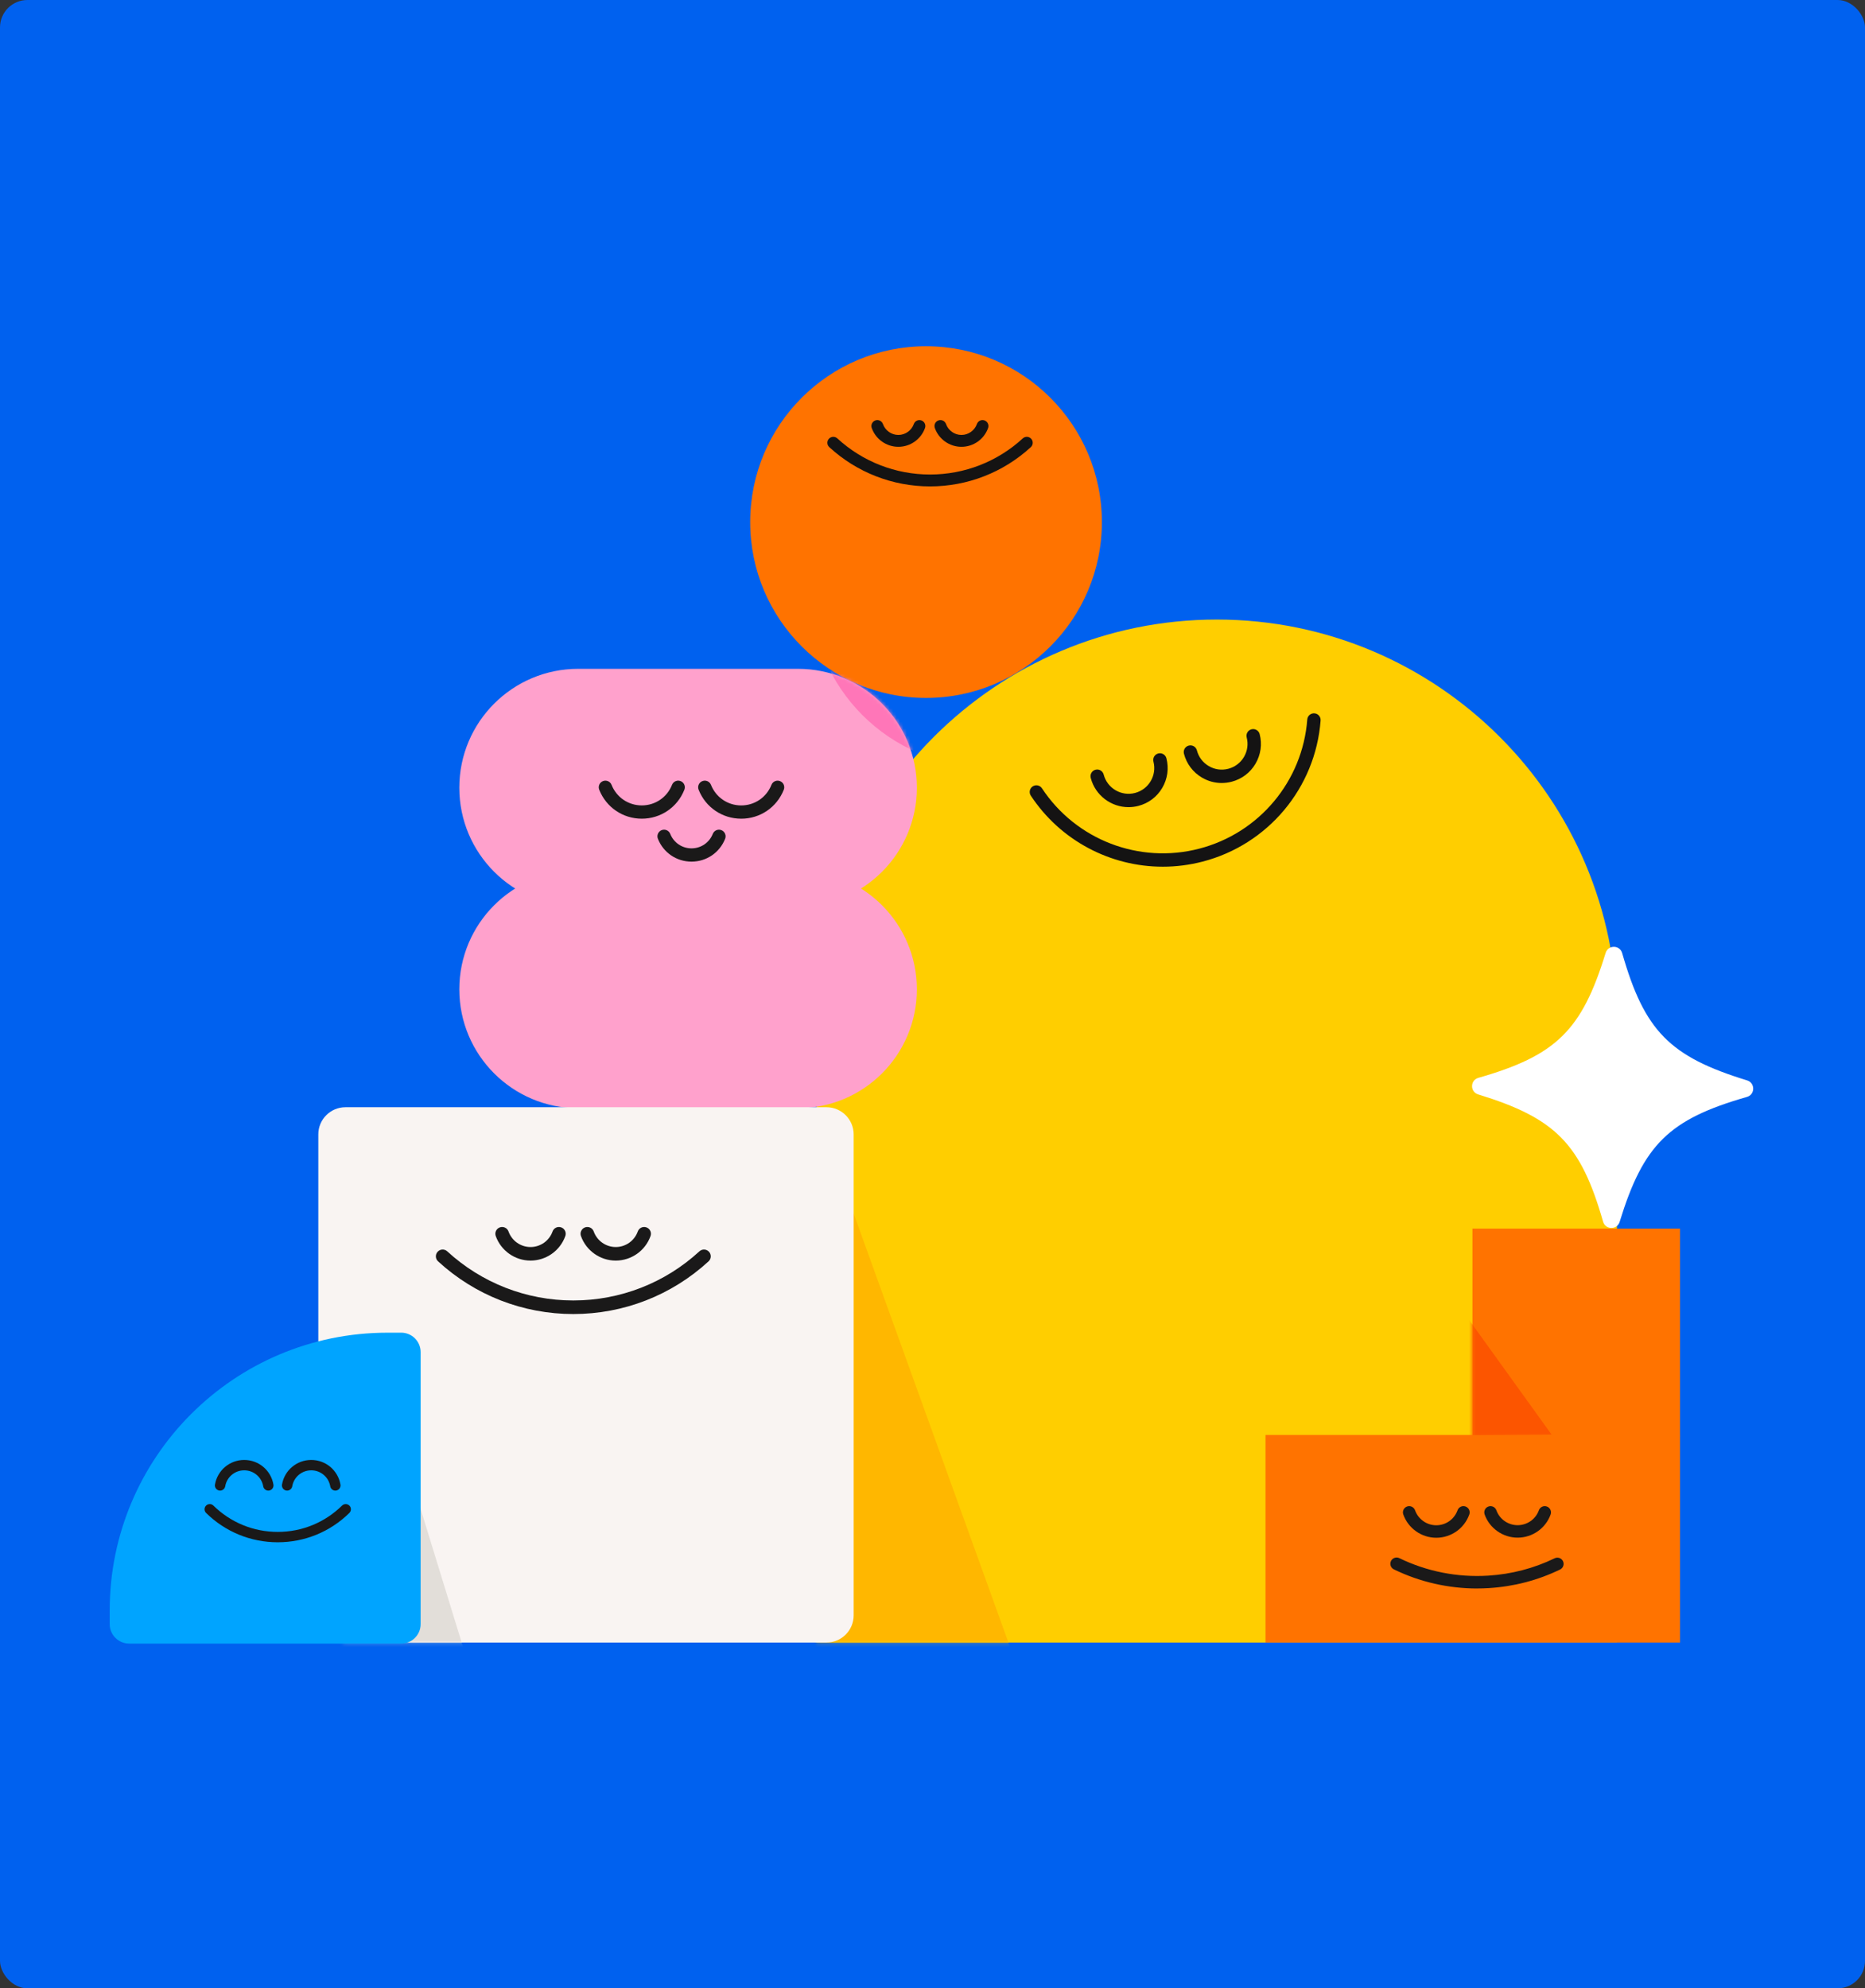 <svg width="544" height="580" viewBox="0 0 544 580" fill="none" xmlns="http://www.w3.org/2000/svg">
<rect x="0" y="0" width="544" height="580" fill="#333333" stroke="none"/>
<rect width="544" height="580" rx="8" fill="#0061EF"/>
<path d="M354.92 180.723C419.338 180.723 471.64 233.02 471.64 297.442V479.134H238.205V297.442C238.205 233.025 290.503 180.723 354.925 180.723H354.92Z" fill="#FFCE00"/>
<mask id="mask0_893_1284" style="mask-type:luminance" maskUnits="userSpaceOnUse" x="238" y="180" width="234" height="300">
<path d="M354.919 180.723C419.337 180.723 471.639 233.02 471.639 297.442V479.134H238.204V297.442C238.204 233.025 290.502 180.723 354.924 180.723H354.919Z" fill="white"/>
</mask>
<g mask="url(#mask0_893_1284)">
<path d="M229.906 301.061L313.593 533.035H181.456V299.592L229.906 301.061Z" fill="#FFB700"/>
</g>
<path d="M429.69 418.578H369.133V479.135H429.69V418.578Z" fill="#FF7300"/>
<path d="M490.051 418.578H429.494V479.135H490.051V418.578Z" fill="#FF7300"/>
<path d="M490.051 358.394H429.494V418.95H490.051V358.394Z" fill="#FF7300"/>
<mask id="mask1_893_1284" style="mask-type:luminance" maskUnits="userSpaceOnUse" x="429" y="358" width="62" height="61">
<path d="M490.052 358.394H429.495V418.95H490.052V358.394Z" fill="white"/>
</mask>
<g mask="url(#mask1_893_1284)">
<path d="M422.891 418.691L452.569 418.452L425.72 381.135" fill="#FC5500"/>
</g>
<path d="M270.115 203.585C298.443 203.585 321.407 180.62 321.407 152.292C321.407 123.964 298.443 101 270.115 101C241.787 101 218.822 123.964 218.822 152.292C218.822 180.62 241.787 203.585 270.115 203.585Z" fill="#FF7300"/>
<path d="M232.75 253.906H168.662C149.507 253.906 133.979 269.434 133.979 288.589C133.979 307.744 149.507 323.272 168.662 323.272H232.75C251.905 323.272 267.433 307.744 267.433 288.589C267.433 269.434 251.905 253.906 232.75 253.906Z" fill="#FFA1CC"/>
<path d="M232.75 195.096H168.662C149.507 195.096 133.979 210.624 133.979 229.779C133.979 248.934 149.507 264.462 168.662 264.462H232.75C251.905 264.462 267.433 248.934 267.433 229.779C267.433 210.624 251.905 195.096 232.75 195.096Z" fill="#FFA1CC"/>
<mask id="mask2_893_1284" style="mask-type:luminance" maskUnits="userSpaceOnUse" x="133" y="195" width="135" height="70">
<path d="M232.75 195.096H168.662C149.507 195.096 133.979 210.624 133.979 229.779C133.979 248.934 149.507 264.462 168.662 264.462H232.75C251.905 264.462 267.433 248.934 267.433 229.779C267.433 210.624 251.905 195.096 232.75 195.096Z" fill="white"/>
</mask>
<g mask="url(#mask2_893_1284)">
<path d="M287.843 223.643C316.171 223.643 339.135 200.679 339.135 172.351C339.135 144.023 316.171 121.059 287.843 121.059C259.515 121.059 236.551 144.023 236.551 172.351C236.551 200.679 259.515 223.643 287.843 223.643Z" fill="#FF76B8"/>
</g>
<path d="M329.186 235.451C324.116 235.451 319.48 232.04 318.149 226.91C317.881 225.866 318.505 224.804 319.549 224.531C320.593 224.262 321.655 224.886 321.928 225.93C322.968 229.934 327.067 232.348 331.071 231.308C335.075 230.268 337.488 226.169 336.448 222.165C336.18 221.121 336.804 220.059 337.848 219.786C338.892 219.517 339.954 220.141 340.227 221.186C340.99 224.132 340.561 227.2 339.018 229.826C337.475 232.452 335.001 234.315 332.055 235.082C331.097 235.329 330.139 235.451 329.195 235.451H329.186Z" fill="#141313"/>
<path d="M356.36 228.405C354.353 228.405 352.373 227.872 350.601 226.828C347.975 225.285 346.112 222.811 345.345 219.864C345.076 218.82 345.7 217.758 346.744 217.485C347.789 217.217 348.85 217.841 349.123 218.885C349.626 220.826 350.856 222.451 352.581 223.465C354.306 224.479 356.325 224.765 358.266 224.258C360.208 223.756 361.832 222.529 362.851 220.8C363.865 219.071 364.151 217.056 363.648 215.115C363.379 214.071 364.003 213.009 365.048 212.736C366.092 212.468 367.154 213.092 367.427 214.136C368.189 217.082 367.76 220.15 366.218 222.776C364.675 225.402 362.201 227.265 359.254 228.032C358.301 228.279 357.335 228.401 356.373 228.401L356.36 228.405Z" fill="#141313"/>
<path d="M339.179 252.819C323.926 252.819 309.345 245.24 300.674 232.093C300.08 231.196 300.327 229.982 301.228 229.393C302.13 228.8 303.334 229.047 303.928 229.948C313.873 245.019 332.302 252.099 349.791 247.562C367.28 243.025 379.95 227.885 381.315 209.881C381.397 208.806 382.333 208.004 383.408 208.082C384.483 208.165 385.284 209.101 385.206 210.175C383.711 229.844 369.875 246.384 350.77 251.337C346.918 252.333 343.027 252.819 339.179 252.819Z" fill="#141313"/>
<path d="M262.046 130.336C258.566 130.336 255.442 128.135 254.276 124.855C253.956 123.953 254.428 122.961 255.329 122.641C256.231 122.32 257.223 122.792 257.544 123.694C258.22 125.596 260.031 126.87 262.046 126.87C264.061 126.87 265.872 125.591 266.548 123.694C266.869 122.792 267.861 122.32 268.762 122.641C269.664 122.961 270.136 123.953 269.815 124.855C268.65 128.135 265.525 130.336 262.046 130.336Z" fill="#141313"/>
<path d="M280.449 130.336C276.969 130.336 273.845 128.135 272.68 124.855C272.359 123.953 272.831 122.961 273.733 122.641C274.634 122.32 275.626 122.792 275.947 123.694C276.623 125.596 278.434 126.87 280.449 126.87C282.464 126.87 284.275 125.591 284.951 123.694C285.272 122.792 286.264 122.32 287.166 122.641C288.067 122.961 288.539 123.953 288.219 124.855C287.053 128.135 283.929 130.336 280.449 130.336Z" fill="#141313"/>
<path d="M271.285 141.884C260.365 141.884 249.926 137.815 241.893 130.432C241.186 129.786 241.143 128.685 241.789 127.983C242.434 127.277 243.53 127.234 244.237 127.879C251.629 134.674 261.236 138.418 271.285 138.418C281.333 138.418 290.94 134.674 298.333 127.879C299.039 127.234 300.135 127.277 300.781 127.983C301.427 128.69 301.383 129.786 300.677 130.432C292.643 137.815 282.204 141.884 271.285 141.884Z" fill="#141313"/>
<path d="M509.564 319.979C486.862 326.484 479.361 333.841 472.432 356.417C471.696 358.818 468.294 358.783 467.605 356.374C461.101 333.672 453.743 326.172 431.167 319.243C428.766 318.506 428.801 315.104 431.21 314.416C453.912 307.911 461.413 300.554 468.342 277.977C469.078 275.577 472.48 275.612 473.169 278.021C479.673 300.723 487.031 308.223 509.607 315.152C512.008 315.889 511.973 319.29 509.564 319.979Z" fill="white"/>
<path d="M201.703 251.341C197.348 251.341 193.5 248.724 191.901 244.672C191.507 243.676 191.996 242.553 192.993 242.159C193.99 241.765 195.112 242.254 195.506 243.251C196.52 245.812 198.951 247.467 201.707 247.467C204.463 247.467 206.894 245.812 207.908 243.251C208.302 242.254 209.425 241.769 210.421 242.159C211.418 242.553 211.903 243.68 211.513 244.672C209.914 248.724 206.066 251.341 201.711 251.341H201.703Z" fill="#1A1919"/>
<path d="M216.202 238.814C210.686 238.814 205.807 235.499 203.779 230.365C203.385 229.368 203.874 228.246 204.871 227.851C205.868 227.457 206.99 227.947 207.384 228.943C208.823 232.587 212.285 234.945 216.202 234.945C220.12 234.945 223.582 232.592 225.02 228.943C225.415 227.947 226.537 227.461 227.534 227.856C228.53 228.25 229.016 229.372 228.621 230.369C226.593 235.504 221.714 238.819 216.198 238.819L216.202 238.814Z" fill="#1A1919"/>
<path d="M187.208 238.814C181.692 238.814 176.813 235.499 174.785 230.364C174.391 229.368 174.88 228.245 175.873 227.851C176.869 227.457 177.992 227.946 178.386 228.939C179.824 232.583 183.287 234.94 187.204 234.94C191.121 234.94 194.583 232.587 196.022 228.939C196.416 227.942 197.539 227.457 198.535 227.851C199.532 228.245 200.017 229.368 199.623 230.364C197.595 235.499 192.716 238.814 187.2 238.814H187.208Z" fill="#1A1919"/>
<path d="M442.68 448.539C438.369 448.539 434.499 445.822 433.052 441.779C432.714 440.83 433.208 439.79 434.152 439.452C435.101 439.114 436.141 439.608 436.479 440.553C437.407 443.153 439.898 444.899 442.676 444.899C445.453 444.899 447.945 443.153 448.872 440.553C449.21 439.604 450.255 439.11 451.199 439.452C452.144 439.79 452.638 440.835 452.3 441.779C450.853 445.822 446.987 448.539 442.672 448.539H442.68Z" fill="#1A1919"/>
<path d="M418.952 448.569C414.636 448.569 410.77 445.839 409.323 441.774C408.985 440.825 409.479 439.785 410.428 439.447C411.377 439.109 412.417 439.608 412.755 440.552C413.687 443.169 416.174 444.924 418.952 444.924C421.729 444.924 424.216 443.169 425.148 440.552C425.486 439.603 426.526 439.109 427.475 439.447C428.424 439.785 428.918 440.825 428.58 441.774C427.137 445.839 423.267 448.569 418.952 448.569Z" fill="#1A1919"/>
<path d="M430.86 463.365C422.445 463.365 414.117 461.458 406.573 457.788C405.667 457.346 405.29 456.259 405.732 455.353C406.174 454.447 407.262 454.075 408.167 454.512C416.171 458.408 425.123 460.176 434.058 459.621C440.861 459.201 447.396 457.498 453.475 454.556C454.381 454.118 455.469 454.495 455.906 455.401C456.344 456.306 455.967 457.394 455.061 457.832C448.553 460.982 441.559 462.806 434.283 463.252C433.144 463.322 432 463.356 430.86 463.356V463.365Z" fill="#1A1919"/>
<path d="M241.074 322.982H100.773C96.396 322.982 92.848 326.531 92.848 330.908V471.209C92.848 475.586 96.396 479.134 100.773 479.134H241.074C245.451 479.134 249 475.586 249 471.209V330.908C249 326.531 245.451 322.982 241.074 322.982Z" fill="#F9F4F2"/>
<mask id="mask3_893_1284" style="mask-type:luminance" maskUnits="userSpaceOnUse" x="92" y="322" width="157" height="158">
<path d="M241.074 322.982H100.773C96.396 322.982 92.848 326.531 92.848 330.908V471.209C92.848 475.586 96.396 479.134 100.773 479.134H241.074C245.451 479.134 249 475.586 249 471.209V330.908C249 326.531 245.451 322.982 241.074 322.982Z" fill="white"/>
</mask>
<g mask="url(#mask3_893_1284)">
<path d="M113.483 410.184L137.546 488.511C137.546 488.511 70.992 491.583 71.503 490.045C72.014 488.507 73.037 418.373 73.037 418.373L113.483 410.184Z" fill="#E2DED9"/>
</g>
<path d="M154.756 367.718C150.206 367.718 146.128 364.841 144.603 360.555C144.235 359.524 144.776 358.393 145.803 358.029C146.835 357.661 147.965 358.202 148.329 359.229C149.291 361.938 151.874 363.762 154.751 363.762C157.629 363.762 160.211 361.942 161.173 359.229C161.541 358.198 162.672 357.661 163.699 358.029C164.731 358.393 165.268 359.528 164.9 360.555C163.374 364.841 159.297 367.718 154.747 367.718H154.756Z" fill="#1A1919"/>
<path d="M179.611 367.718C175.061 367.718 170.984 364.841 169.458 360.555C169.09 359.524 169.632 358.393 170.659 358.029C171.69 357.661 172.821 358.202 173.185 359.229C174.147 361.938 176.73 363.762 179.607 363.762C182.484 363.762 185.067 361.942 186.029 359.229C186.397 358.198 187.528 357.661 188.555 358.029C189.586 358.393 190.124 359.528 189.755 360.555C188.23 364.841 184.152 367.718 179.602 367.718H179.611Z" fill="#1A1919"/>
<path d="M167.231 383.309C152.576 383.309 138.562 377.849 127.777 367.935C126.971 367.194 126.919 365.941 127.66 365.135C128.401 364.329 129.653 364.277 130.455 365.018C140.508 374.257 153.568 379.348 167.231 379.348C180.894 379.348 193.954 374.261 204.007 365.018C204.813 364.277 206.065 364.334 206.802 365.135C207.543 365.941 207.491 367.194 206.685 367.935C195.9 377.849 181.89 383.309 167.231 383.309Z" fill="#1A1919"/>
<path d="M113.014 388.743H117.022C120.151 388.743 122.694 391.282 122.694 394.415V473.765C122.694 476.894 120.155 479.438 117.022 479.438H37.672C34.544 479.438 32 476.898 32 473.765V469.757C32 425.047 68.299 388.748 113.01 388.748L113.014 388.743Z" fill="#00A4FF"/>
<path d="M81.01 449.885C73.149 449.885 65.727 446.847 60.119 441.335C59.521 440.75 59.517 439.792 60.102 439.195C60.687 438.597 61.645 438.592 62.243 439.177C67.282 444.13 73.947 446.86 81.01 446.86C88.073 446.86 94.737 444.134 99.777 439.177C100.371 438.592 101.328 438.601 101.918 439.195C102.503 439.792 102.494 440.75 101.9 441.335C96.293 446.847 88.875 449.885 81.01 449.885Z" fill="#1A1919"/>
<path d="M78.266 434.814C77.543 434.814 76.906 434.294 76.776 433.557C76.308 430.858 73.977 428.895 71.234 428.895C68.491 428.895 66.159 430.853 65.692 433.557C65.549 434.381 64.764 434.931 63.941 434.792C63.118 434.649 62.567 433.865 62.706 433.042C63.425 428.886 67.009 425.87 71.229 425.87C75.45 425.87 79.038 428.886 79.753 433.042C79.896 433.865 79.341 434.649 78.518 434.792C78.431 434.805 78.344 434.814 78.258 434.814H78.266Z" fill="#1A1919"/>
<path d="M97.818 434.814C97.095 434.814 96.458 434.294 96.328 433.557C95.86 430.858 93.528 428.895 90.785 428.895C88.043 428.895 85.711 430.853 85.243 433.557C85.1 434.381 84.32 434.931 83.493 434.792C82.669 434.649 82.119 433.865 82.258 433.042C82.977 428.886 86.561 425.87 90.781 425.87C95.002 425.87 98.59 428.886 99.305 433.042C99.448 433.865 98.893 434.649 98.07 434.792C97.983 434.805 97.896 434.814 97.81 434.814H97.818Z" fill="#1A1919"/>
</svg>
